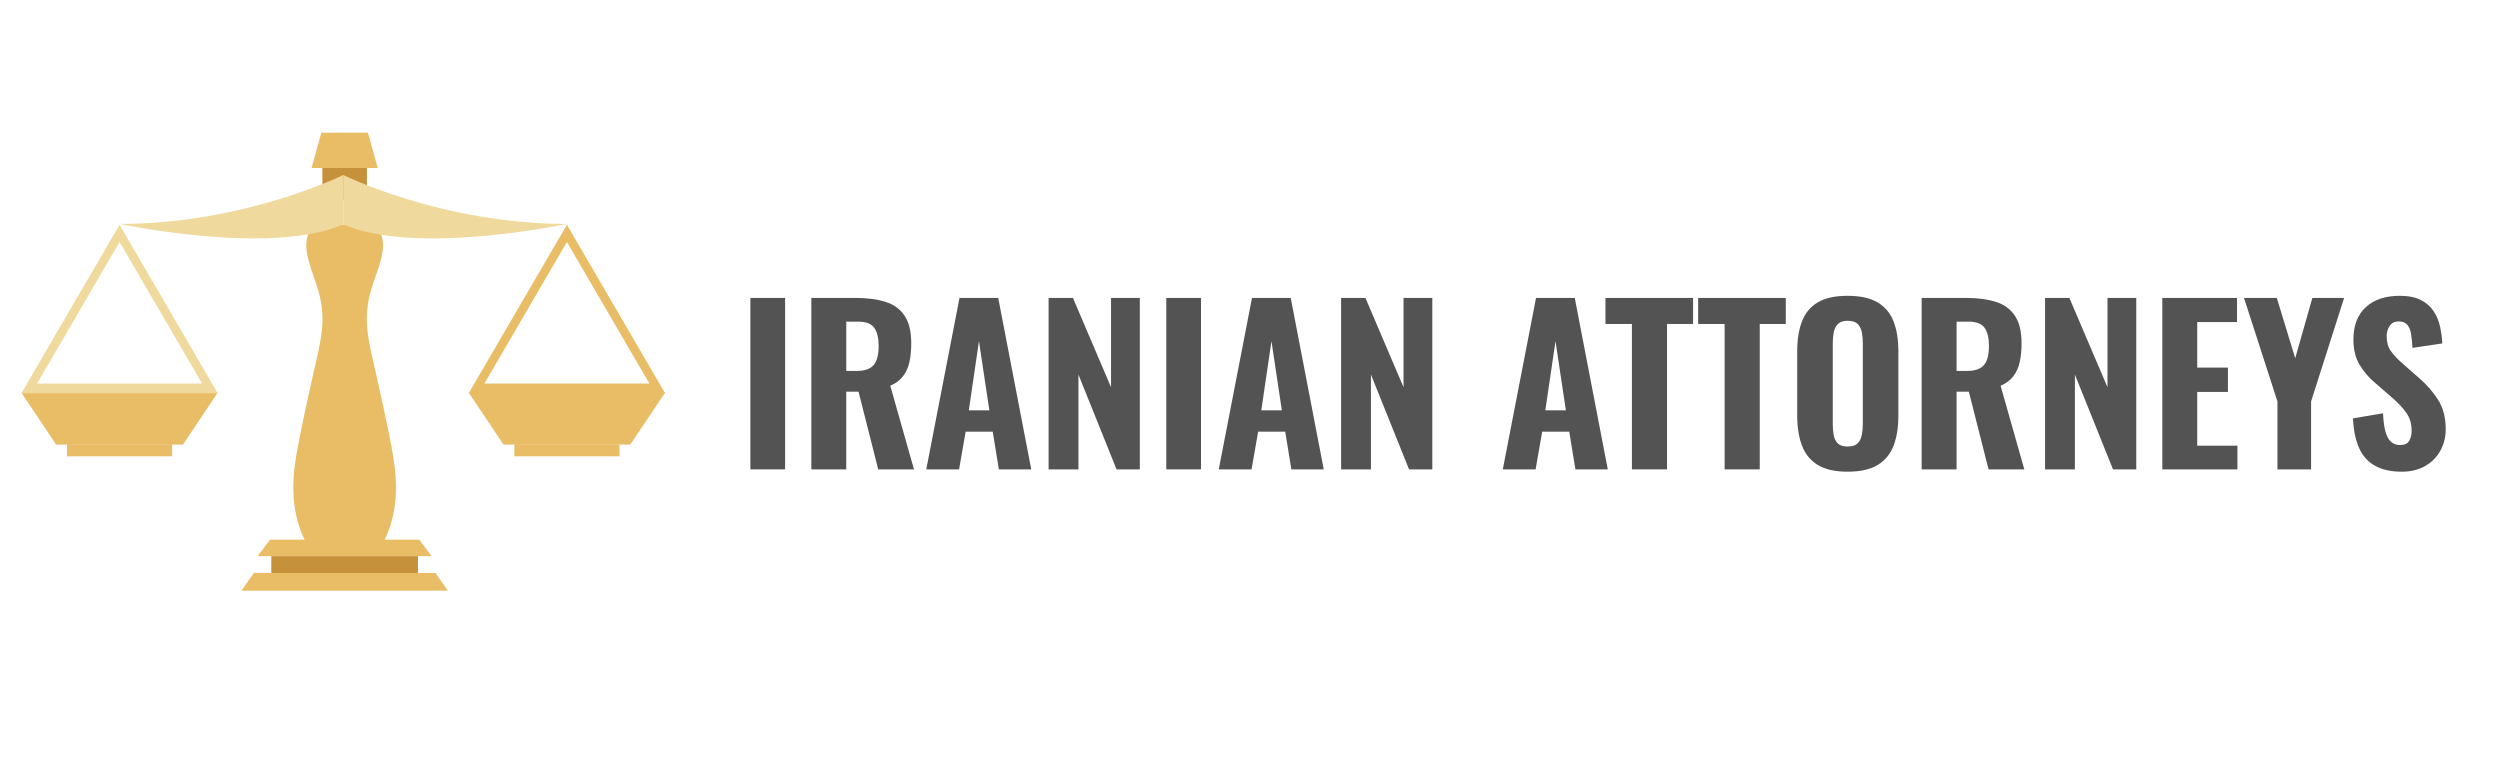 <?xml version="1.0" encoding="UTF-8"?><svg id="Layer_1" xmlns="http://www.w3.org/2000/svg" xmlns:xlink="http://www.w3.org/1999/xlink" viewBox="0 0 2008 630"><defs><style>.cls-1{clip-path:url(#clippath);}.cls-2{fill:none;}.cls-2,.cls-3,.cls-4,.cls-5,.cls-6{stroke-width:0px;}.cls-3{fill:#c6913b;}.cls-4{fill:#535353;}.cls-7{clip-path:url(#clippath-1);}.cls-8{clip-path:url(#clippath-4);}.cls-9{clip-path:url(#clippath-3);}.cls-10{clip-path:url(#clippath-2);}.cls-11{clip-path:url(#clippath-7);}.cls-12{clip-path:url(#clippath-6);}.cls-13{clip-path:url(#clippath-5);}.cls-5{fill:#e9bc66;}.cls-14{isolation:isolate;}.cls-6{fill:#efd99d;}</style><clipPath id="clippath"><rect class="cls-2" width="2008" height="630"/></clipPath><clipPath id="clippath-1"><path class="cls-2" d="M308.568,434.251c10.845-21.434,11.092-45.489,7.113-68.423s-11.044-54.127-16.233-76.9-7.5-37.687-.139-60.068c2.719-8.261,5.8-15.81,7.529-24.244s.9-17.072-5.3-24.162h-49.433c-6.2,7.09-7.038,15.728-5.3,24.162s4.811,16.228,7.529,24.49c7.365,22.38,5.051,37.169-.138,59.944s-12.252,53.907-16.233,76.842-3.733,46.958,7.112,68.392l63.493-.033Z"/></clipPath><clipPath id="clippath-2"><rect class="cls-2" x="258.898" y="134.156" width="35.843" height="26"/></clipPath><clipPath id="clippath-3"><polygon class="cls-2" points="295.529 106.584 258.11 106.584 250.232 134.943 303.406 134.943 295.529 106.584"/></clipPath><clipPath id="clippath-4"><polygon class="cls-2" points="146.942 357.101 45.132 357.101 17.125 315.249 174.949 315.249 146.942 357.101"/></clipPath><clipPath id="clippath-5"><polygon class="cls-2" points="506.24 357.101 404.43 357.101 376.423 315.249 534.247 315.249 506.24 357.101"/></clipPath><clipPath id="clippath-6"><path class="cls-2" d="M275.686,180.24v-39.7s-79.027,39.311-179.649,39.311c0-.005,121.128,25.914,179.649.389Z"/></clipPath><clipPath id="clippath-7"><path class="cls-2" d="M275.686,180.24v-39.7s79.026,39.311,179.649,39.311c0-.005-121.128,25.914-179.649.389Z"/></clipPath></defs><g class="cls-1"><g id="Web_1920_2"><g id="Group_1"><g id="g12"><g class="cls-7"><g id="g14"><path id="path28" class="cls-5" d="M308.568,434.251c10.845-21.434,11.092-45.489,7.113-68.423s-11.044-54.127-16.233-76.9-7.5-37.687-.139-60.068c2.719-8.261,5.8-15.81,7.529-24.244s.9-17.072-5.3-24.162h-49.433c-6.2,7.09-7.038,15.728-5.3,24.162s4.811,16.228,7.529,24.49c7.365,22.38,5.051,37.169-.138,59.944s-12.252,53.907-16.233,76.842-3.733,46.958,7.112,68.392l63.5-.031"/></g></g></g><path id="path30" class="cls-5" d="M346.705,446.684h-139.77l9.983-13.209h119.8l9.984,13.209"/><path id="path32" class="cls-3" d="M335.723,460.944h-117.806v-14.259h117.806v14.259"/><path id="path34" class="cls-5" d="M359.683,474.416h-165.727l9.984-14.26h145.76l9.983,14.26"/><g id="g36"><g class="cls-10"><g id="g38"><path id="path52" class="cls-3" d="M294.741,134.156h-35.843v26h35.843v-26"/></g></g></g><g id="g54"><g class="cls-9"><g id="g56"><path id="path68" class="cls-5" d="M295.529,106.584h-37.419l-7.878,28.359h53.174l-7.878-28.359"/></g></g></g><g id="g92"><g class="cls-8"><g id="g94"><path id="path108" class="cls-5" d="M146.942,357.101H45.132l-28.007-41.852h157.824l-28.007,41.852"/></g></g></g><path id="path110" class="cls-6" d="M96.037,194.36l66.269,113.709H29.769l66.268-113.709ZM96.037,180.543L17.125,315.943h157.824l-78.912-135.4"/><path id="path112" class="cls-5" d="M138.273,366.511H53.799v-9.645h84.471v9.645"/><g id="g114"><g class="cls-13"><g id="g116"><path id="path130" class="cls-5" d="M506.24,357.101h-101.81l-28.007-41.852h157.824l-28.007,41.852"/></g></g></g><path id="path132" class="cls-5" d="M455.335,194.36l66.268,113.709h-132.54l66.272-113.709ZM455.335,180.543l-78.912,135.4h157.824l-78.912-135.4"/><path id="path134" class="cls-5" d="M497.57,366.511h-84.47v-9.645h84.471v9.645"/><g id="g136"><g class="cls-12"><g id="g138"><path id="path150" class="cls-6" d="M275.686,180.24v-39.7s-79.027,39.311-179.649,39.311c0,0,121.128,25.92,179.649.394"/></g></g></g><g id="g152"><g class="cls-11"><g id="g154"><path id="path166" class="cls-6" d="M275.686,180.24v-39.7s79.026,39.311,179.649,39.311c0,0-121.128,25.92-179.649.394"/></g></g></g></g><g class="cls-14"><path class="cls-4" d="M602.71,377v-137.7h27.88v137.7h-27.88Z"/><path class="cls-4" d="M651.669,377v-137.7h35.7c9.292,0,17.255,1.05,23.885,3.146,6.63,2.098,11.73,5.809,15.3,11.135,3.57,5.328,5.355,12.694,5.355,22.1,0,5.669-.483,10.684-1.445,15.045-.964,4.364-2.664,8.16-5.1,11.391-2.438,3.229-5.865,5.809-10.285,7.734l19.04,67.15h-28.73l-15.81-62.39h-9.86v62.39h-28.05ZM679.719,297.95h8.16c4.531,0,8.102-.736,10.71-2.21,2.606-1.472,4.446-3.711,5.525-6.715,1.076-3.002,1.615-6.716,1.615-11.136,0-6.346-1.164-11.19-3.485-14.534-2.324-3.342-6.659-5.016-13.005-5.016h-9.52v39.61Z"/><path class="cls-4" d="M743.978,377l26.69-137.7h31.11l26.52,137.7h-26.01l-4.93-30.26h-21.76l-5.27,30.26h-26.35ZM778.148,329.57h16.49l-8.33-55.59-8.16,55.59Z"/><path class="cls-4" d="M842.237,377v-137.7h19.55l30.6,71.74v-71.74h23.12v137.7h-18.7l-30.6-76.16v76.16h-23.97Z"/><path class="cls-4" d="M936.754,377v-137.7h27.88v137.7h-27.88Z"/><path class="cls-4" d="M978.913,377l26.69-137.7h31.109l26.521,137.7h-26.011l-4.93-30.26h-21.76l-5.27,30.26h-26.351ZM1013.084,329.57h16.489l-8.33-55.59-8.159,55.59Z"/><path class="cls-4" d="M1077.172,377v-137.7h19.551l30.6,71.74v-71.74h23.12v137.7h-18.7l-30.6-76.16v76.16h-23.971Z"/><path class="cls-4" d="M1207.049,377l26.69-137.7h31.11l26.52,137.7h-26.01l-4.93-30.26h-21.76l-5.271,30.26h-26.351ZM1241.22,329.57h16.489l-8.33-55.59-8.159,55.59Z"/><path class="cls-4" d="M1310.75,377v-116.79h-21.25v-20.91h70.38v20.91h-20.91v116.79h-28.22Z"/><path class="cls-4" d="M1385.208,377v-116.79h-21.25v-20.91h70.38v20.91h-20.91v116.79h-28.22Z"/><path class="cls-4" d="M1483.979,378.87c-10.089,0-18.079-1.814-23.971-5.44-5.895-3.625-10.115-8.811-12.665-15.555-2.55-6.741-3.825-14.816-3.825-24.225v-51.341c0-9.405,1.275-17.451,3.825-24.14,2.55-6.686,6.771-11.786,12.665-15.3,5.892-3.512,13.882-5.271,23.971-5.271,10.199,0,18.274,1.785,24.225,5.355,5.949,3.57,10.199,8.67,12.75,15.3,2.55,6.63,3.824,14.649,3.824,24.055v51.341c0,9.408-1.274,17.483-3.824,24.225-2.551,6.744-6.801,11.93-12.75,15.555-5.95,3.626-14.025,5.44-24.225,5.44ZM1483.979,358.64c3.625,0,6.289-.82,7.989-2.465,1.7-1.642,2.831-3.852,3.4-6.63.565-2.775.85-5.751.85-8.925v-65.11c0-3.171-.284-6.12-.85-8.84-.569-2.72-1.7-4.9-3.4-6.545-1.7-1.642-4.364-2.465-7.989-2.465-3.4,0-5.951.823-7.65,2.465-1.7,1.645-2.834,3.825-3.4,6.545-.568,2.72-.85,5.669-.85,8.84v65.11c0,3.174.255,6.149.765,8.925.511,2.778,1.615,4.988,3.315,6.63,1.699,1.645,4.306,2.465,7.82,2.465Z"/><path class="cls-4" d="M1543.477,377v-137.7h35.7c9.291,0,17.255,1.05,23.885,3.146,6.63,2.098,11.729,5.809,15.3,11.135,3.57,5.328,5.355,12.694,5.355,22.1,0,5.669-.483,10.684-1.445,15.045-.964,4.364-2.664,8.16-5.1,11.391-2.438,3.229-5.865,5.809-10.285,7.734l19.04,67.15h-28.73l-15.81-62.39h-9.86v62.39h-28.05ZM1571.526,297.95h8.16c4.531,0,8.102-.736,10.71-2.21,2.605-1.472,4.446-3.711,5.525-6.715,1.075-3.002,1.614-6.716,1.614-11.136,0-6.346-1.163-11.19-3.484-14.534-2.324-3.342-6.659-5.016-13.005-5.016h-9.521v39.61Z"/><path class="cls-4" d="M1642.585,377v-137.7h19.55l30.6,71.74v-71.74h23.12v137.7h-18.699l-30.601-76.16v76.16h-23.97Z"/><path class="cls-4" d="M1736.763,377v-137.7h60.01v19.38h-31.96v36.551h24.65v19.55h-24.65v43.18h32.3v19.04h-60.35Z"/><path class="cls-4" d="M1829.24,377v-54.57l-26.859-83.13h26.35l14.79,48.45,13.771-48.45h25.5l-26.521,83.13v54.57h-27.03Z"/><path class="cls-4" d="M1929.031,378.87c-8.5,0-15.585-1.56-21.25-4.675-5.669-3.116-9.945-7.82-12.835-14.11-2.891-6.29-4.563-14.307-5.016-24.055l24.141-4.08c.226,5.668.82,10.399,1.784,14.194.962,3.799,2.437,6.631,4.421,8.5,1.981,1.87,4.446,2.806,7.395,2.806,3.626,0,6.091-1.132,7.396-3.4,1.301-2.266,1.954-4.871,1.954-7.819,0-5.78-1.389-10.625-4.165-14.535-2.778-3.91-6.433-7.847-10.965-11.815l-14.279-12.41c-5.101-4.306-9.266-9.18-12.495-14.62-3.23-5.439-4.846-12.125-4.846-20.06,0-11.332,3.315-20.031,9.945-26.095,6.63-6.062,15.726-9.096,27.285-9.096,6.911,0,12.58,1.135,17,3.4,4.42,2.269,7.847,5.299,10.285,9.095,2.436,3.799,4.136,7.935,5.1,12.41.962,4.479,1.557,8.925,1.785,13.345l-23.97,3.57c-.229-4.191-.596-7.876-1.105-11.05-.51-3.172-1.529-5.666-3.06-7.48-1.53-1.812-3.825-2.72-6.885-2.72-3.289,0-5.725,1.22-7.311,3.655-1.588,2.438-2.38,5.129-2.38,8.075,0,4.874,1.105,8.869,3.315,11.984,2.21,3.119,5.24,6.375,9.095,9.775l13.939,12.24c5.78,4.988,10.737,10.683,14.875,17.085,4.136,6.404,6.205,14.309,6.205,23.715,0,6.46-1.474,12.298-4.42,17.51-2.948,5.214-7.055,9.294-12.325,12.24-5.27,2.945-11.475,4.42-18.614,4.42Z"/></g></g></g></svg>